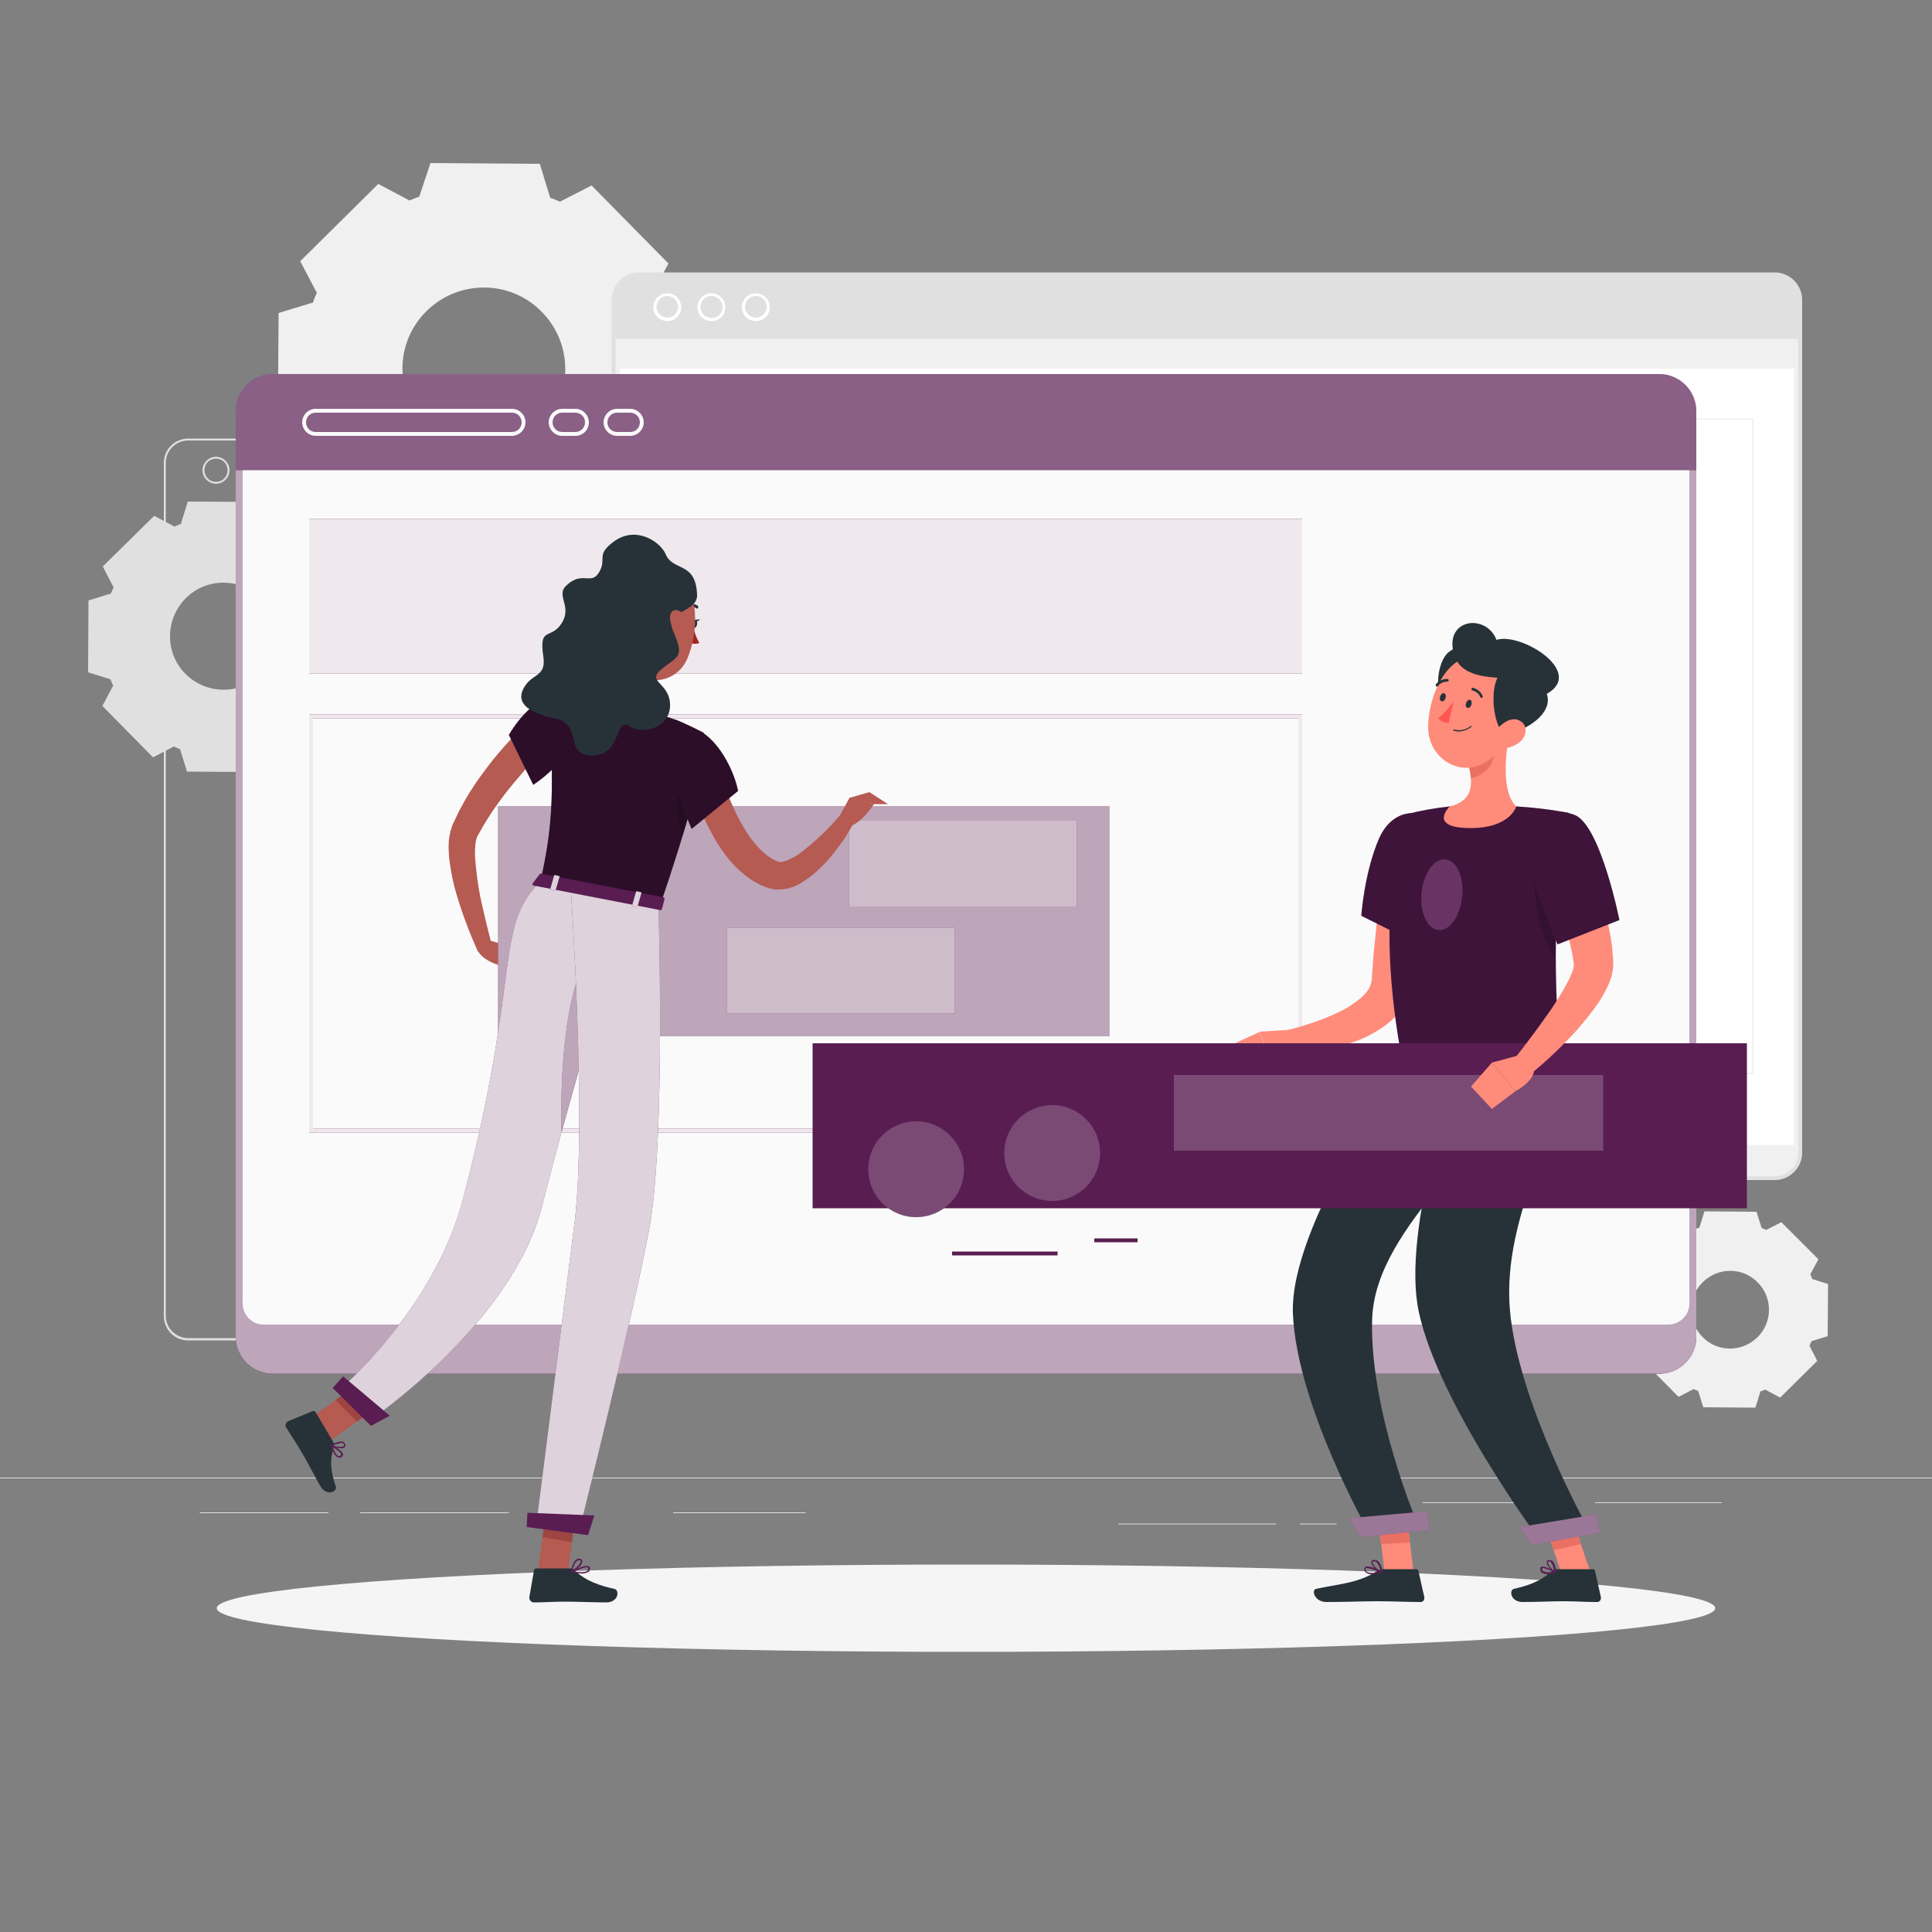 <svg xmlns:svgjs="http://svgjs.com/svgjs" xmlns="http://www.w3.org/2000/svg" xmlns:xlink="http://www.w3.org/1999/xlink" id="freepik_stories-setup" x="0px" y="0px" viewBox="0 0 500 500" style="enable-background:new 0 0 500 500;" xml:space="preserve"><rect x="0" y="0" width="500" height="500" fill="#808080" stroke="none"/><style type="text/css">	.st0{fill:#E0E0E0;}	.st1{fill:#F0F0F0;}	.st2{fill:#FFFFFF;}	.st3{fill:#E6E6E6;}	.st4{fill:#F5F5F5;}	.st5{fill:#591D52;}	.st6{opacity:0.3;fill:#FFFFFF;enable-background:new    ;}	.st7{fill:#FAFAFA;}	.st8{opacity:0.6;fill:#FFFFFF;enable-background:new    ;}	.st9{opacity:0.9;fill:#FFFFFF;enable-background:new    ;}	.st10{fill:#FF8B7B;}	.st11{fill:#263238;}	.st12{opacity:0.3;enable-background:new    ;}	.st13{fill:#EA7063;}	.st14{opacity:0.1;fill:#FFFFFF;enable-background:new    ;}	.st15{opacity:0.4;enable-background:new    ;}	.st16{opacity:0.4;fill:#FFFFFF;enable-background:new    ;}	.st17{fill:#FF5652;}	.st18{opacity:0.2;fill:#FFFFFF;enable-background:new    ;}	.st19{fill:#B55B52;}	.st20{opacity:0.5;enable-background:new    ;}	.st21{opacity:0.7;fill:#FFFFFF;enable-background:new    ;}	.st22{fill:#A02724;}	.st23{fill:#9E4541;}	.st24{opacity:0.6;enable-background:new    ;}	.st25{opacity:0.8;fill:#FFFFFF;enable-background:new    ;}</style><g id="freepik--background-complete--inject-64">	<rect id="elc8rc9dc7a4c" y="382.4" class="st0" width="500" height="0.2"></rect>	<rect id="elksooyra1d1" x="412.8" y="388.8" class="st0" width="32.8" height="0.2"></rect>	<rect id="elapzepk6wa5t" x="289.4" y="394.3" class="st0" width="40.9" height="0.2"></rect>	<rect id="elu2vtw24wwvq" x="336.4" y="394.3" class="st0" width="9.5" height="0.2"></rect>	<rect id="el8js7834bqme" x="93.2" y="391.4" class="st0" width="38.5" height="0.2"></rect>	<rect id="elhivpajtwaud" x="174.2" y="391.4" class="st0" width="34.3" height="0.2"></rect>	<rect id="el6v7v1y22ka7" x="368.2" y="388.8" class="st0" width="34.9" height="0.2"></rect>	<rect id="elwheooug0wf" x="51.7" y="391.4" class="st0" width="33.3" height="0.2"></rect>	<path id="elyuilay2ytkf" class="st1" d="M152.4,143.3l20.2-19.9l-4.2-8.2l0,0c0.4-0.8,0.7-1.6,1-2.5l0,0l8.8-2.7l0.2-28.4l-8.8-2.8  l0,0c-0.3-0.8-0.6-1.7-1-2.5l4.4-8.1l-19.9-20.2l-8.2,4.2l0,0c-0.8-0.4-1.6-0.7-2.5-1l-2.7-8.8l-28.3-0.2l-2.9,8.7  c-0.8,0.3-1.7,0.6-2.5,1l0,0l-8.1-4.3L77.7,67.6l4.3,8.2c-0.4,0.8-0.7,1.6-1,2.5L72.1,81l-0.2,28.3l8.8,2.8l0,0  c0.3,0.8,0.6,1.7,1,2.5l0,0l-4.3,8.1L97.3,143l8.2-4.2c0.8,0.4,1.6,0.7,2.5,1l0,0l2.7,8.8l28.4,0.2l2.8-8.8c0.8-0.3,1.7-0.6,2.5-1  L152.4,143.3z M140,110.5c-8.3,8.2-21.7,8.1-29.8-0.2s-8.1-21.7,0.2-29.8c8.3-8.2,21.7-8.1,29.8,0.2  C148.4,89,148.3,102.3,140,110.5C140,110.5,140,110.5,140,110.5z"></path>	<path id="eltvop5b9m3b" class="st0" d="M75.7,196L89,183l-2.8-5.4l0,0c0.2-0.5,0.5-1.1,0.7-1.6l0,0l5.8-1.8l0.1-18.6l-5.8-1.8l0,0  c-0.2-0.6-0.4-1.1-0.7-1.6l2.8-5.3l-13.1-13.3l-5.4,2.8l0,0c-0.5-0.2-1.1-0.5-1.6-0.7l-1.8-5.8l-18.6-0.1l-1.8,5.8  c-0.5,0.2-1.1,0.4-1.6,0.7l0,0l-5.3-2.8l-13.3,13.1l2.8,5.4c-0.2,0.5-0.5,1.1-0.7,1.6l-5.8,1.8l-0.1,18.6l5.8,1.8l0,0  c0.2,0.6,0.4,1.1,0.7,1.6l0,0l-2.8,5.3l13.1,13.3l5.4-2.8c0.5,0.2,1.1,0.5,1.6,0.7l0,0l1.8,5.8l18.6,0.1l1.8-5.8  c0.6-0.2,1.1-0.4,1.6-0.7L75.7,196z M67.6,174.5c-5.4,5.4-14.2,5.3-19.6-0.1c-5.4-5.4-5.3-14.2,0.1-19.6c5.4-5.4,14.2-5.3,19.6,0.1  c0,0,0,0,0,0C73.1,160.4,73,169.1,67.6,174.5C67.6,174.5,67.6,174.5,67.6,174.5z"></path>	<path id="elut1b3r0787" class="st1" d="M460.7,361.7l9.6-9.5l-2-3.9l0,0c0.2-0.4,0.3-0.8,0.5-1.2l0,0l4.2-1.3l0.1-13.5L469,331l0,0  c-0.1-0.4-0.3-0.8-0.5-1.2l2.1-3.9l-9.6-9.6l-3.9,2l0,0c-0.4-0.2-0.8-0.3-1.2-0.5l-1.3-4.2l-13.5-0.1l-1.3,4.2  c-0.4,0.1-0.8,0.3-1.2,0.5l0,0l-3.9-2.1l-9.6,9.5l2,3.9c-0.2,0.4-0.4,0.8-0.5,1.2l-4.2,1.3l-0.1,13.5l4.2,1.3l0,0  c0.1,0.4,0.3,0.8,0.5,1.2l0,0l-2.1,3.9l9.5,9.6l3.9-2c0.4,0.2,0.8,0.3,1.2,0.5l0,0l1.3,4.2l13.5,0.1l1.3-4.2  c0.4-0.1,0.8-0.3,1.2-0.5L460.7,361.7z M454.8,346.1c-4,3.9-10.3,3.9-14.2-0.1c-3.9-4-3.9-10.3,0.1-14.2c4-3.9,10.3-3.9,14.2,0.1  C458.8,335.8,458.8,342.2,454.8,346.1C454.8,346.1,454.8,346.1,454.8,346.1z"></path>	<path id="el32xhkjgk5q8" class="st0" d="M342.6,346.9H48.7c-3.5,0-6.3-2.8-6.3-6.3V119.8c0-3.5,2.8-6.3,6.3-6.3h293.9  c3.5,0,6.3,2.8,6.3,6.3v220.7C348.9,344,346.1,346.9,342.6,346.9z M48.7,114c-3.2,0-5.8,2.6-5.8,5.8v220.7c0,3.2,2.6,5.8,5.8,5.8  h293.9c3.2,0,5.8-2.6,5.8-5.8V119.8c0-3.2-2.6-5.8-5.8-5.8L48.7,114z"></path>	<path id="elj51m92ivnfe" class="st0" d="M55.9,125.2c-1.9,0-3.5-1.6-3.5-3.5c0-1.9,1.6-3.5,3.5-3.5c1.9,0,3.5,1.6,3.5,3.5l0,0  C59.4,123.6,57.8,125.2,55.9,125.2z M55.9,118.7c-1.7,0-3,1.3-3,3s1.3,3,3,3s3-1.3,3-3l0,0C58.9,120,57.6,118.7,55.9,118.7z"></path>	<path id="elxdsql9hft3p" class="st0" d="M67.4,125.2c-1.9,0-3.5-1.6-3.5-3.5s1.6-3.5,3.5-3.5c1.9,0,3.5,1.6,3.5,3.5c0,0,0,0,0,0  C70.9,123.6,69.3,125.2,67.4,125.2z M67.4,118.7c-1.7,0-3,1.3-3,3s1.3,3,3,3s3-1.3,3-3l0,0C70.4,120,69.1,118.7,67.4,118.7z"></path>	<path id="elxe7r0nz2rd" class="st0" d="M78.9,125.2c-1.9,0-3.5-1.6-3.5-3.5c0-1.9,1.6-3.5,3.5-3.5c1.9,0,3.5,1.6,3.5,3.5  c0,0,0,0,0,0C82.4,123.6,80.8,125.2,78.9,125.2z M78.9,118.7c-1.7,0-3,1.3-3,3s1.3,3,3,3s3-1.3,3-3l0,0  C81.9,120,80.5,118.7,78.9,118.7z"></path>	<path id="elvfblgkehex" class="st0" d="M165.4,71.5h293.9c3.4,0,6.1,2.7,6.1,6.1v220.7c0,3.4-2.7,6.1-6.1,6.1H165.4  c-3.4,0-6.1-2.7-6.1-6.1V77.6C159.3,74.3,162,71.5,165.4,71.5z"></path>	<path id="elcdhv9vk9iku" class="st0" d="M459.3,305.4H165.4c-3.9,0-7.1-3.2-7.1-7.1V77.6c0-3.9,3.2-7.1,7.1-7.1h293.9  c3.9,0,7.1,3.2,7.1,7.1v220.7C466.4,302.2,463.2,305.4,459.3,305.4z M165.4,72.5c-2.8,0-5.1,2.3-5.1,5.1v220.7  c0,2.8,2.3,5.1,5.1,5.1h293.9c2.8,0,5.1-2.3,5.1-5.1V77.6c0-2.8-2.3-5.1-5.1-5.1H165.4z"></path>	<path id="elwp842463avm" class="st1" d="M159.3,87.3v211c0,3.4,2.7,6.1,6.1,6.1h293.9c3.4,0,6.1-2.7,6.1-6.1v-211H159.3z"></path>	<rect id="elg748pwjczt" x="160.4" y="95.4" class="st2" width="303.9" height="200.9"></rect>	<path id="elgfclzasvg" class="st3" d="M453.5,277.9H171.2c0,0-0.1,0-0.1-0.1c0,0,0,0,0,0V108.4c0-0.1,0-0.1,0.1-0.1l0,0h282.4  c0.1,0,0.1,0,0.1,0.1v169.4C453.6,277.9,453.6,277.9,453.5,277.9L453.5,277.9z M171.3,277.7h282.2V108.5H171.3V277.7z"></path>	<path id="elffqy8ii3n2d" class="st2" d="M172.7,83.1c-2,0-3.6-1.6-3.6-3.6s1.6-3.6,3.6-3.6c2,0,3.6,1.6,3.6,3.6  C176.3,81.5,174.7,83.1,172.7,83.1C172.7,83.1,172.7,83.1,172.7,83.1z M172.7,76.6c-1.6,0-2.8,1.3-2.8,2.8c0,1.6,1.3,2.8,2.8,2.8  c1.6,0,2.8-1.3,2.8-2.8C175.5,77.9,174.2,76.6,172.7,76.6C172.7,76.6,172.7,76.6,172.7,76.6z"></path>	<path id="elv4c8ziix9b" class="st2" d="M184.1,83.1c-2,0-3.6-1.6-3.6-3.6s1.6-3.6,3.6-3.6c2,0,3.6,1.6,3.6,3.6  C187.8,81.5,186.2,83.1,184.1,83.1C184.1,83.1,184.1,83.1,184.1,83.1z M184.1,76.6c-1.6,0-2.8,1.3-2.8,2.9c0,1.6,1.3,2.8,2.9,2.8  c1.6,0,2.8-1.3,2.8-2.8C187,77.9,185.7,76.6,184.1,76.6C184.2,76.6,184.2,76.6,184.1,76.6z"></path>	<path id="eld6icl85pgc" class="st2" d="M195.6,83.1c-2,0-3.6-1.6-3.6-3.6s1.6-3.6,3.6-3.6c2,0,3.6,1.6,3.6,3.6  C199.3,81.5,197.6,83.1,195.6,83.1C195.6,83.1,195.6,83.1,195.6,83.1z M195.6,76.6c-1.6,0-2.8,1.3-2.8,2.8c0,1.6,1.3,2.8,2.8,2.8  c1.6,0,2.8-1.3,2.8-2.8C198.5,77.9,197.2,76.6,195.6,76.6C195.6,76.6,195.6,76.6,195.6,76.6z"></path>	<rect id="elh2g45f7a0u" x="159.3" y="86.9" class="st0" width="306.1" height="0.8"></rect>	<g id="el2kjz4s51e2h">		<rect x="298.1" y="115.3" class="st1" width="140" height="142.7"></rect>	</g>	<g id="elc4f166jrst">		<rect x="178.1" y="115.3" class="st1" width="92.5" height="46.4"></rect>	</g>	<g id="eldxhpoc1y6vd">		<rect x="178.1" y="179.1" class="st1" width="92.5" height="117.2"></rect>	</g></g><g id="freepik--Shadow--inject-64">	<ellipse id="el7iyxhh930xt" class="st4" cx="250" cy="416.2" rx="193.9" ry="11.3"></ellipse></g><g id="freepik--Window--inject-64">	<path id="el3myzb1we78y" class="st5" d="M429.4,96.8H70.6c-5.3,0-9.6,4.3-9.6,9.6v239.5c0,5.3,4.3,9.6,9.6,9.6h358.8  c5.3,0,9.6-4.3,9.6-9.6V106.4C439,101.1,434.7,96.8,429.4,96.8z"></path>	<g id="el7sbxzn3f5cm">		<path class="st6" d="M429.4,96.8H70.6c-5.3,0-9.6,4.3-9.6,9.6v239.5c0,5.3,4.3,9.6,9.6,9.6h358.8c5.3,0,9.6-4.3,9.6-9.6V106.4   C439,101.1,434.7,96.8,429.4,96.8z"></path>	</g>	<path id="elb3bhkkijc6d" class="st7" d="M132.4,112.8H81.7c-1.9,0-3.5-1.6-3.5-3.5s1.6-3.5,3.5-3.5h50.8c1.9,0,3.5,1.6,3.5,3.5  S134.4,112.8,132.4,112.8z M81.7,106.8c-1.4,0-2.5,1.1-2.5,2.5s1.1,2.5,2.5,2.5h50.8c1.4,0,2.5-1.1,2.5-2.5s-1.1-2.5-2.5-2.5H81.7z  "></path>	<path id="el9941d38lqj" class="st7" d="M148.9,112.8h-3.4c-1.9,0-3.5-1.6-3.5-3.5s1.6-3.5,3.5-3.5h3.4c1.9,0,3.5,1.6,3.5,3.5  S150.9,112.8,148.9,112.8z M145.5,106.8c-1.4,0-2.5,1.1-2.5,2.5s1.1,2.5,2.5,2.5h3.4c1.4,0,2.5-1.1,2.5-2.5s-1.1-2.5-2.5-2.5H145.5  z"></path>	<path id="eleshofqdsco9" class="st7" d="M163.1,112.8h-3.4c-1.9,0-3.5-1.6-3.5-3.5s1.6-3.5,3.5-3.5h3.4c1.9,0,3.5,1.6,3.5,3.5  S165,112.8,163.1,112.8z M159.7,106.8c-1.4,0-2.5,1.1-2.5,2.5s1.1,2.5,2.5,2.5h3.4c1.4,0,2.5-1.1,2.5-2.5s-1.1-2.5-2.5-2.5H159.7z"></path>	<path id="el4k2rn4p879t" class="st5" d="M61,121.7v224.2c0,5.3,4.3,9.6,9.6,9.6h358.8c5.3,0,9.6-4.3,9.6-9.6V121.7H61z"></path>	<g id="elbe41hp8rlp4">		<path class="st8" d="M61,121.7v224.2c0,5.3,4.3,9.6,9.6,9.6h358.8c5.3,0,9.6-4.3,9.6-9.6V121.7H61z"></path>	</g>	<path id="el71s57nknxb9" class="st7" d="M62.8,121.7v215.6c0,3,2.4,5.5,5.4,5.5c0,0,0,0,0,0h363.5c3,0,5.5-2.4,5.5-5.4c0,0,0,0,0,0  V121.7H62.8z"></path>	<path id="eltuw85byd8ps" class="st5" d="M80,134.3v40h257v-40H80z"></path>	<g id="el5ow0uqkqsyy">		<path class="st9" d="M80,134.3v40h257v-40H80z"></path>	</g>	<path id="elwtngvchuo7" class="st5" d="M336,185.9v106.2H81V185.9H336 M337,184.9H80v108.2h257V184.9z"></path>	<g id="ell7kl7bi6qup">		<path class="st9" d="M336,185.9v106.2H81V185.9H336 M337,184.9H80v108.2h257V184.9z"></path>	</g></g><g id="freepik--Character--inject-64">	<polygon id="el2iy080cqa65" class="st10" points="365.8,406.9 358.3,406.9 356.3,389.5 363.8,389.5  "></polygon>	<polygon id="elpzpce818pk" class="st10" points="411.6,406.9 404,406.9 398.2,389.5 405.7,389.5  "></polygon>	<path id="elc72s0ekymyq" class="st11" d="M403,406.1h9.2c0.3,0,0.6,0.2,0.6,0.5l1.5,6.7c0.1,0.6-0.2,1.2-0.8,1.3  c-0.1,0-0.2,0-0.3,0c-3,0-5.1-0.2-8.9-0.2c-2.3,0-7,0.2-10.2,0.2s-3.6-3.1-2.3-3.4c5.8-1.3,8-3,9.9-4.7  C402.1,406.2,402.5,406.1,403,406.1z"></path>	<path id="elk31d5s7i1o" class="st11" d="M358.3,406.1h8.2c0.3,0,0.6,0.2,0.6,0.5l1.5,6.7c0.1,0.6-0.2,1.2-0.8,1.3  c-0.1,0-0.2,0-0.2,0c-3,0-7.3-0.2-11-0.2c-4.4,0-8.1,0.2-13.3,0.2c-3.1,0-4-3.1-2.7-3.4c5.9-1.3,10.7-1.4,15.8-4.6  C357.1,406.3,357.7,406.1,358.3,406.1z"></path>	<path id="elicrwcejw73o" class="st10" d="M370.1,219.8c-0.8,5.8-1.6,11.7-2.4,17.6l-2.6,17.8c-0.4,2.2-1.3,4.2-2.5,6  c-1.1,1.6-2.5,3-4.1,4.2c-2.8,2-5.9,3.6-9.2,4.6c-3,1-6.1,1.7-9.3,2.2c-1.5,0.2-3.1,0.4-4.6,0.5s-3,0.2-4.7,0.2l-0.5-5.6  c2.7-0.6,5.5-1.3,8.2-2.2c2.6-0.8,5.2-1.8,7.7-3c2.3-1,4.4-2.4,6.3-4c0.7-0.7,1.4-1.4,1.9-2.3c0.4-0.7,0.6-1.4,0.7-2.2l0.3-4.2  c0.1-1.5,0.2-3,0.4-4.5c0.3-3,0.6-6,0.9-8.9c0.6-5.9,1.4-11.8,2.3-17.7L370.1,219.8z"></path>	<path id="el260x1ysniyu" class="st5" d="M372.6,216c2.5,6.8-3.5,29.4-3.5,29.4l-16.8-8.4c0,0,0.8-11.3,4.6-20  S369.9,208.6,372.6,216z"></path>	<g id="elt2oj0l5m96h">		<path class="st12" d="M372.6,216c2.5,6.8-3.5,29.4-3.5,29.4l-16.8-8.4c0,0,0.8-11.3,4.6-20S369.9,208.6,372.6,216z"></path>	</g>	<path id="elxbkzasdkkhm" class="st10" d="M334.1,266.5l-8.2,0.5l3.9,8.8c3.2-0.1,5.9-2.2,6.8-5.3L334.1,266.5z"></path>	<polygon id="el8jsxqzpqjcs" class="st10" points="318.5,270.5 323.1,276.7 329.8,275.9 325.9,267.1  "></polygon>	<polygon id="elgse06lmgosd" class="st13" points="356.3,389.5 357.4,399.6 364.9,399.2 363.8,389.5  "></polygon>	<polygon id="eljdbfnp1ja2g" class="st13" points="405.7,389.5 398.2,389.5 402.1,401.2 409.1,399.6  "></polygon>	<path id="el4mgesvy91tt" class="st5" d="M363.7,210.8c0,0-8.9,22.8-0.5,65.2h40.4c0.3-6.2-3.6-36.4,2.4-65.6  c-4.5-0.9-9-1.4-13.5-1.7c-5.7-0.3-11.4-0.3-17.2,0C371.4,209.1,367.5,209.8,363.7,210.8z"></path>	<g id="elwryy8waulm">		<path class="st12" d="M363.7,210.8c0,0-8.9,22.8-0.5,65.2h40.4c0.3-6.2-3.6-36.4,2.4-65.6c-4.5-0.9-9-1.4-13.5-1.7   c-5.7-0.3-11.4-0.3-17.2,0C371.4,209.1,367.5,209.8,363.7,210.8z"></path>	</g>	<path id="elyx4wmp9cjx" class="st5" d="M378.4,232.1c-0.5,5.1-3.3,8.9-6.2,8.6s-4.8-4.7-4.3-9.7s3.3-8.9,6.2-8.6  S379,227.1,378.4,232.1z"></path>	<g id="elsephw5b4xh">		<path class="st14" d="M378.4,232.1c-0.5,5.1-3.3,8.9-6.2,8.6s-4.8-4.7-4.3-9.7s3.3-8.9,6.2-8.6S379,227.1,378.4,232.1z"></path>	</g>	<path id="el18u7l6n8m68" class="st5" d="M397.7,224.4c1.3-6.7,3.9-5.5,6.3-2.2c-1,8.8-1.5,17.7-1.4,26.6  C400.9,245.9,395.5,235.5,397.7,224.4z"></path>	<g id="el69uippnwukr">		<path class="st15" d="M397.7,224.4c1.3-6.7,3.9-5.5,6.3-2.2c-1,8.8-1.5,17.7-1.4,26.6C400.9,245.9,395.5,235.5,397.7,224.4z"></path>	</g>	<path id="elgmews7b9bjr" class="st10" d="M390.7,189.4c-1.1,5.5-2.2,15.6,1.7,19.3c0,0-1.5,5.6-11.8,5.6c-11.3,0-5.4-5.6-5.4-5.6  c6.2-1.5,6-6,4.9-10.3L390.7,189.4z"></path>	<path id="elm9915xw4wfq" class="st13" d="M386.4,193.1l-6.2,5.3c0.3,1,0.4,2,0.5,3c2.4-0.3,5.6-2.9,5.8-5.4  C386.7,195,386.7,194,386.4,193.1z"></path>	<path id="el9kihpxcd52q" class="st11" d="M375,168.7c-4.1,3.2-4.1,16.1,2.2,16.4S382.9,162.6,375,168.7z"></path>	<path id="el3ofqjcidfw6" class="st10" d="M392.3,182.9c-2.2,7.2-3.1,11.5-7.7,14.3c-6.9,4.3-15-1.2-15-8.9  c0-6.9,3.6-17.4,11.4-18.6c5.6-0.9,10.8,3,11.6,8.5C392.9,179.8,392.8,181.4,392.3,182.9z"></path>	<path id="el7un7fkfunys" class="st11" d="M390.1,189.9c-4.2,0.7-6.5-21,3.5-16.2C407.9,180.5,396.9,188.8,390.1,189.9z"></path>	<path id="elo891hubiej" class="st11" d="M390.5,175.6c-5.2-0.4-12.7-0.2-14.3-6.6c-2.3-8.9,8.4-10.3,11.1-3.4  c6.4-2.1,23.9,8.8,12.2,14.4L390.5,175.6z"></path>	<path id="elayt52kxdq0r" class="st10" d="M393.7,191.7c-1.4,1.3-3.2,2-5,2c-2.5-0.1-3-2.4-1.7-4.4c1.2-1.8,3.9-3.9,6.1-2.9  S395.3,190,393.7,191.7z"></path>	<path id="eld2t5qshpcjn" class="st11" d="M363.2,276c0,0-29.4,40.8-28.6,63.8c0.9,23.9,19.8,57,19.8,57l12.3-2.8  c0,0-12.2-28.8-11.6-52.3c0.6-25.6,34.6-45.8,34.6-65.6L363.2,276z"></path>	<path id="elmch8n44odle" class="st11" d="M377.5,276c0,0-15,42-10.3,63.6c5.1,23.6,31,58.6,31,58.6l12.4-3.4  c0,0-16.7-30.1-19.6-53.5c-3.2-25.4,12.7-46.4,12.7-65.3H377.5z"></path>	<polygon id="elmb3tlfsf85s" class="st5" points="396.4,399.9 414.1,396.6 413.2,391.9 393.3,395.2  "></polygon>	<g id="elc5bu4fpqvoo">		<polygon class="st16" points="396.4,399.9 414.1,396.6 413.2,391.9 393.3,395.2   "></polygon>	</g>	<polygon id="el9z7k6ffscyu" class="st5" points="351.9,397.8 369.9,396 369.4,391.1 349.3,392.9  "></polygon>	<g id="elghspumcir9">		<polygon class="st16" points="351.9,397.8 369.9,396 369.4,391.1 349.3,392.9   "></polygon>	</g>	<path id="el40xn3asmcio" class="st11" d="M380.8,182.3c-0.1,0.6-0.6,1-1,0.9s-0.6-0.6-0.4-1.2s0.6-1,1-0.9S381,181.7,380.8,182.3z"></path>	<path id="elm5at0zi48tk" class="st11" d="M374.1,180.6c-0.1,0.6-0.6,1-1,0.9s-0.6-0.6-0.4-1.2s0.6-1,1-0.9S374.3,180.1,374.1,180.6  z"></path>	<path id="elmyfl8xb9g2" class="st17" d="M376.2,181.5c-1.1,1.6-2.5,3.1-4,4.4c0.7,0.8,1.7,1.2,2.7,1.2L376.2,181.5z"></path>	<path id="el9miwmczy955" class="st11" d="M377.5,189.3c-0.5,0-0.9-0.1-1.3-0.2c-0.1,0-0.1-0.1-0.1-0.2c0-0.1,0.1-0.2,0.2-0.1  c0,0,0,0,0,0c1.5,0.4,3.1,0.1,4.3-0.9c0.1-0.1,0.2-0.1,0.2,0c0.1,0.1,0.1,0.2,0,0.2c0,0,0,0,0,0  C379.9,188.8,378.7,189.3,377.5,189.3z"></path>	<path id="elte6577wcshn" class="st11" d="M383.4,180.6c-0.1,0-0.3-0.1-0.3-0.2c-0.3-0.8-1.1-1.5-2-1.7c-0.2,0-0.3-0.2-0.3-0.4  c0-0.2,0.2-0.3,0.4-0.3c1.1,0.3,2,1,2.5,2.1c0.1,0.2,0,0.4-0.2,0.5c0,0,0,0,0,0C383.5,180.6,383.5,180.6,383.4,180.6z"></path>	<path id="elfr6z28yc11p" class="st11" d="M371.9,177.7c-0.1,0-0.2,0-0.2-0.1c-0.2-0.1-0.2-0.3-0.1-0.5c0,0,0,0,0,0  c0.7-0.9,1.8-1.4,3-1.4c0.2,0,0.3,0.2,0.3,0.4c0,0.2-0.2,0.3-0.4,0.3c-0.9,0-1.8,0.4-2.3,1.1C372.1,177.6,372,177.7,371.9,177.7z"></path>	<g id="elcwsq7ctmka7">		<rect x="246.4" y="323.9" class="st5" width="27.3" height="1"></rect>	</g>	<g id="elo02wr3chba">		<rect x="283.2" y="320.5" class="st5" width="11.2" height="1"></rect>	</g>	<g id="elht4igon811u">		<rect x="210.3" y="270" class="st5" width="241.8" height="42.7"></rect>	</g>	<g id="el5y06eyv6tab">		<rect x="303.8" y="278.2" class="st5" width="111.1" height="19.6"></rect>	</g>	<g id="el18i94ngqbi">		<rect x="303.8" y="278.2" class="st18" width="111.1" height="19.6"></rect>	</g>	<g id="elx9sgt0937sj">		<circle class="st5" cx="237.1" cy="302.6" r="12.4"></circle>	</g>	<g id="el9clbc3i19q">		<circle class="st18" cx="237.1" cy="302.6" r="12.4"></circle>	</g>	<g id="eludw92kstsi">		<circle class="st5" cx="272.3" cy="298.4" r="12.4"></circle>	</g>	<g id="eleo6lulqoia">		<circle class="st18" cx="272.3" cy="298.4" r="12.4"></circle>	</g>	<path id="eld6tjfzs5pbs" class="st10" d="M408.8,216.3c0.7,1.4,1.2,2.6,1.7,4s1,2.6,1.5,4c1,2.6,1.8,5.3,2.6,8.1  c0.8,2.8,1.4,5.6,1.9,8.4l0.4,2.1l0.3,2.2c0.1,0.7,0.1,1.5,0.2,2.2l0.1,1.1v0.3v0.5c0,0.4,0,0.7,0,1c-0.2,2-0.8,3.9-1.7,5.6  c-0.7,1.4-1.5,2.8-2.4,4.1c-1.7,2.4-3.5,4.6-5.4,6.8c-3.8,4.1-7.8,8-12.2,11.5l-4-4c3.3-4.2,6.5-8.5,9.5-12.8  c1.4-2.1,2.8-4.2,4-6.5c0.6-1,1-2,1.5-3.1c0.3-0.7,0.5-1.4,0.5-2.1c0,0,0-0.1,0,0s0,0.1,0,0v-0.2l-0.1-0.9  c-0.1-0.6-0.2-1.2-0.3-1.8l-0.4-1.8l-0.4-1.8c-0.6-2.4-1.3-4.9-2.1-7.4s-1.6-4.9-2.6-7.3c-0.5-1.2-0.9-2.4-1.4-3.6l-1.5-3.7  L408.8,216.3z"></path>	<path id="elpouzeb8gj" class="st5" d="M407.5,210.9c6.7,2.6,11.6,27.2,11.6,27.2l-16,6.3c0,0-5.4-12.4-7.2-21.5  C394,213.3,399.9,208,407.5,210.9z"></path>	<g id="elaplzdzsxm2n">		<path class="st12" d="M407.5,210.9c6.7,2.6,11.6,27.2,11.6,27.2l-16,6.3c0,0-5.4-12.4-7.2-21.5C394,213.3,399.9,208,407.5,210.9z"></path>	</g>	<path id="el2gid5u2byxt" class="st5" d="M400.5,407.4c-0.5,0-1-0.1-1.5-0.4c-0.3-0.2-0.4-0.6-0.4-1c0-0.2,0.1-0.4,0.3-0.5  c0.8-0.4,3.3,1.1,3.5,1.2c0.1,0,0.1,0.1,0.1,0.2c0,0.1-0.1,0.1-0.1,0.1C401.9,407.3,401.2,407.4,400.5,407.4z M399.4,405.8  c-0.1,0-0.2,0-0.2,0c0,0-0.1,0.1-0.1,0.2c0,0.2,0.1,0.5,0.2,0.6c0.8,0.4,1.8,0.4,2.7,0.1C401.2,406.4,400.3,406,399.4,405.8z"></path>	<path id="elurcojykvh7b" class="st5" d="M402.5,407.1C402.4,407.1,402.4,407.1,402.5,407.1c-0.9-0.4-2.4-2.1-2.2-2.9  c0.1-0.3,0.3-0.5,0.6-0.5c0.3,0,0.5,0.1,0.8,0.2c0.9,0.7,1.1,2.9,1.1,3c0,0.1,0,0.1-0.1,0.2C402.5,407.1,402.5,407.1,402.5,407.1z   M401,404.1L401,404.1c-0.3,0-0.3,0.1-0.4,0.2c-0.1,0.5,0.9,1.8,1.6,2.3c-0.1-0.9-0.4-1.7-0.9-2.4  C401.3,404.1,401.1,404.1,401,404.1z"></path>	<path id="elo2zwl8qtti" class="st5" d="M355.2,407.4c-0.6,0.1-1.3-0.1-1.8-0.5c-0.2-0.2-0.4-0.5-0.3-0.9c0-0.2,0.1-0.4,0.3-0.5  c0.9-0.5,4,1,4.3,1.2c0.1,0,0.1,0.1,0.1,0.2c0,0.1-0.1,0.1-0.1,0.1C356.8,407.3,356,407.4,355.2,407.4z M353.8,405.8  c-0.1,0-0.2,0-0.3,0.1c-0.1,0-0.1,0.1-0.1,0.2c0,0.2,0.1,0.4,0.2,0.6c0.5,0.4,1.7,0.5,3.4,0.2C356,406.3,354.9,406,353.8,405.8  L353.8,405.8z"></path>	<path id="el6a672pd8ohm" class="st5" d="M357.5,407.1L357.5,407.1c-1-0.4-2.8-2-2.6-2.9c0-0.2,0.2-0.5,0.7-0.5c0.4,0,0.7,0.1,1,0.3  c1,0.8,1.2,2.8,1.2,2.9c0,0.1,0,0.1-0.1,0.2C357.6,407.1,357.6,407.1,357.5,407.1z M355.7,404.1h-0.1c-0.3,0-0.4,0.2-0.4,0.2  c-0.1,0.5,1.1,1.8,2.1,2.4c-0.1-0.9-0.4-1.7-1-2.3C356.1,404.1,355.9,404.1,355.7,404.1z"></path>	<path id="eldbvf0h3e4k7" class="st10" d="M393.5,273l-7.4,2l6.1,7.4c0,0,5.9-3.1,4.6-6.4L393.5,273z"></path>	<polygon id="elb77wugi18ml" class="st10" points="380.7,281.2 386.1,287 392.2,282.4 386.1,275  "></polygon></g><g id="freepik--character--inject-64">	<path id="elj82cxjxfgk" class="st19" d="M141.6,193c-1.7,1.7-3.5,3.6-5.1,5.5s-3.3,3.8-4.9,5.8s-3,4-4.4,6l-1,1.6l-1,1.6  c-0.3,0.5-0.6,1.1-0.9,1.6l-0.8,1.4c-0.3,0.8-0.5,1.7-0.5,2.6c-0.1,1.1-0.1,2.3,0,3.4c0.2,2.5,0.5,4.9,0.9,7.4c0.4,2.5,1,5,1.6,7.5  s1.2,5,1.9,7.5l-3.7,1.4c-2.2-4.9-4.1-9.9-5.6-15c-0.8-2.6-1.3-5.3-1.7-8c-0.2-1.4-0.3-2.9-0.3-4.4c0-1.7,0.3-3.4,0.9-5.1  c0.2-0.6,0.3-0.8,0.5-1.1l0.4-0.9c0.3-0.6,0.6-1.2,0.9-1.9l1-1.8l1-1.8c1.4-2.3,2.9-4.6,4.6-6.8c1.6-2.2,3.3-4.3,5.1-6.3  s3.6-4,5.6-5.9L141.6,193z"></path>	<path id="el8x8xdd996xa" class="st5" d="M142.1,181.1c-5.4,0.2-10.4,9.1-10.4,9.1l6.3,12.9c0,0,10.3-6.5,10.5-14.3  C148.5,183.7,147.3,180.9,142.1,181.1z"></path>	<g id="el93q88rlu6nd">		<path class="st20" d="M142.1,181.1c-5.4,0.2-10.4,9.1-10.4,9.1l6.3,12.9c0,0,10.3-6.5,10.5-14.3   C148.5,183.7,147.3,180.9,142.1,181.1z"></path>	</g>	<path id="elllm91o4543" class="st19" d="M126.4,243.3l6.5,1.9l-4.3,4.4c0,0-4.7-1.4-5.3-4.6L126.4,243.3z"></path>	<polygon id="el8kyxlx9kflu" class="st19" points="136.9,250.2 135.8,254.4 128.6,249.6 132.9,245.2  "></polygon>	<g id="el4ir178xqe5m">		<rect x="128.9" y="208.6" class="st5" width="158.2" height="59.6"></rect>	</g>	<g id="eloownhadbx79">		<rect x="128.9" y="208.6" class="st8" width="158.2" height="59.6"></rect>	</g>	<g id="el5p1o1w9ri92">		<rect x="219.7" y="212.4" class="st5" width="59" height="22.2"></rect>	</g>	<g id="elvd8q44co3n">		<rect x="219.7" y="212.4" class="st21" width="59" height="22.2"></rect>	</g>	<g id="elfxcn6t213ot">		<rect x="188.1" y="240.1" class="st5" width="59" height="22.2"></rect>	</g>	<g id="elk6xczulngjs">		<rect x="188.1" y="240.1" class="st21" width="59" height="22.2"></rect>	</g>	<path id="el9lrwkpcsslm" class="st11" d="M179,161.4c-0.1,0.6,0.1,1.2,0.5,1.2s0.8-0.4,0.9-1s-0.1-1.2-0.6-1.2  S179.1,160.8,179,161.4z"></path>	<path id="eltzq8hse5by" class="st11" d="M179.7,160.4l1.5-0.1C181.2,160.3,180.3,161.3,179.7,160.4z"></path>	<path id="elaoeb203nsv9" class="st22" d="M179.4,162.1c0.3,1.5,0.8,3,1.6,4.3c-0.7,0.3-1.5,0.3-2.3,0L179.4,162.1z"></path>	<path id="elr5rfwb68uqm" class="st11" d="M180.4,157.5c-0.1,0-0.1,0-0.2-0.1c-0.8-0.5-1.8-0.5-2.7-0.2c-0.2,0.1-0.4,0-0.5-0.2  c0,0,0,0,0,0c-0.1-0.2,0-0.4,0.1-0.5c0,0,0,0,0,0c1.1-0.5,2.3-0.4,3.4,0.2c0.2,0.1,0.2,0.3,0.2,0.5c0,0,0,0,0,0  C180.7,157.4,180.6,157.5,180.4,157.5z"></path>	<path id="el2qnrxnjwiyv" class="st19" d="M159.4,166.4c0.1,4.7-0.3,13.1-4,15.5c0,0,0.5,4.8,8.9,6.4c9.2,1.8,5.2-3.7,5.2-3.7  c-4.9-2.2-4.1-5.9-2.6-9.2L159.4,166.4z"></path>	<path id="el5qmuu8gj5y" class="st19" d="M184.6,193.7c0.6,2.3,1.3,4.9,2.1,7.3s1.7,4.8,2.7,7.1c1,2.3,2.1,4.5,3.4,6.6  c1.2,2,2.6,3.8,4.3,5.5c0.8,0.7,1.6,1.4,2.5,1.9c0.4,0.3,0.9,0.5,1.3,0.7l0.4,0.2c0.1,0,0.2,0.1,0.3,0.1c0.8,0,1.6-0.2,2.3-0.5  c1-0.5,2-1,2.9-1.6c4.1-3.1,7.8-6.6,11-10.5l3.3,2.2c-0.7,1.3-1.4,2.4-2.1,3.6s-1.6,2.3-2.4,3.4c-1.7,2.3-3.6,4.4-5.8,6.3  c-1.2,1-2.5,1.9-3.8,2.7c-1.6,0.9-3.5,1.5-5.4,1.5c-0.6,0-1.1,0-1.6-0.1c-0.5-0.1-1-0.2-1.5-0.4c-0.8-0.3-1.6-0.6-2.3-1  c-1.4-0.7-2.8-1.7-4-2.7c-4.8-4.1-7.6-9.2-10-14.3c-1.2-2.5-2.2-5.2-3.1-7.8c-0.9-2.7-1.7-5.4-2.3-8.1L184.6,193.7z"></path>	<path id="elm809q15enh" class="st19" d="M217.6,210.6l2.3-4.2l6.3,1.7c0,0-3.8,5.8-7,5.8L217.6,210.6z"></path>	<polygon id="elqg13m9p4pz" class="st19" points="225,205 229.8,208.1 226.1,208.1 219.8,206.5  "></polygon>	<polygon id="elgrpt4xak9ob" class="st19" points="139.3,406.4 147,407 149.3,389.2 141.6,388.7  "></polygon>	<polygon id="elbuzruo5p07d" class="st19" points="78.6,368.3 83.9,374 98.4,363.6 93,357.9  "></polygon>	<path id="elxdagm0a1od" class="st11" d="M86.2,373.1l-4.5-7.6c-0.1-0.3-0.5-0.4-0.8-0.3l-6.3,2.6c-0.6,0.3-0.9,1-0.6,1.6  c0,0,0,0.1,0.1,0.1c1.6,2.6,2.5,3.8,4.4,7.1c1.2,2,2.8,5.2,4.4,8s4.5,1.4,4,0.1c-2-6-1-7.7-0.6-10.3  C86.5,374,86.5,373.5,86.2,373.1z"></path>	<path id="elkhv6lb229we" class="st11" d="M147.5,405.9h-8.7c-0.3,0-0.6,0.2-0.6,0.5l-1.2,6.9c-0.1,0.7,0.4,1.3,1,1.4  c0.1,0,0.1,0,0.2,0c3,0,4.5-0.2,8.3-0.2c2.4,0,7.2,0.2,10.4,0.2s3.5-3.2,2.1-3.5c-6-1.3-8.4-3.1-10.4-4.8  C148.4,406,148,405.9,147.5,405.9z"></path>	<polygon id="elw4h3kl37cja" class="st23" points="149.3,389.2 148,399.1 140.4,397.8 141.6,388.7  "></polygon>	<polygon id="elty2ysfdqu7" class="st23" points="93,357.9 98.4,363.6 92.4,367.9 86.8,362.3  "></polygon>	<path id="elrgpc08qibr" class="st5" d="M139.9,228.1l31,6c14.6-43.1,11.1-44.5,11.1-44.5c-2.3-1.2-4.6-2.3-7-3.3l-0.4-0.1  c-2-0.7-2.4-0.8-5.1-1.6c-4.6-1.1-8.8-2-14.1-2.7l-1-0.1c-0.9-0.1-1.9-0.2-2.8-0.3c-0.6-0.1-1.2-0.1-1.8-0.1l-2-0.1  c-3.4-0.2-5.8-0.1-5.8-0.1C143.8,208,142.5,215.7,139.9,228.1z"></path>	<g id="elo4t6b860vq">		<path class="st20" d="M139.9,228.1l31,6c14.6-43.1,11.1-44.5,11.1-44.5c-2.3-1.2-4.6-2.3-7-3.3l-0.4-0.1c-2-0.7-2.4-0.8-5.1-1.6   c-4.6-1.1-8.8-2-14.1-2.7l-1-0.1c-0.9-0.1-1.9-0.2-2.8-0.3c-0.6-0.1-1.2-0.1-1.8-0.1l-2-0.1c-3.4-0.2-5.8-0.1-5.8-0.1   C143.8,208,142.5,215.7,139.9,228.1z"></path>	</g>	<path id="elwo0nipei8ns" class="st5" d="M175.7,202.8c-0.9,4.5-0.6,9.2,0.9,13.5c2.6-8.4,4-14.2,4.8-18.1  C179.1,197.8,176.5,198.6,175.7,202.8z"></path>	<g id="elapgvnvlh115">		<path class="st24" d="M175.7,202.8c-0.9,4.5-0.6,9.2,0.9,13.5c2.6-8.4,4-14.2,4.8-18.1C179.1,197.8,176.5,198.6,175.7,202.8z"></path>	</g>	<path id="ellrwxip6g0ak" class="st5" d="M181.7,189.5c5.2,3.4,8.5,10.9,9.3,15.2l-12,9.8c0,0-6.5-14.6-4.4-18.3  C176.9,192.3,179.8,188.2,181.7,189.5z"></path>	<g id="elqqk8338ret8">		<path class="st20" d="M181.7,189.5c5.2,3.4,8.5,10.9,9.3,15.2l-12,9.8c0,0-6.5-14.6-4.4-18.3C176.9,192.3,179.8,188.2,181.7,189.5   z"></path>	</g>	<path id="elfonktx5j3ll" class="st19" d="M158.6,155.7c-0.8,7.6-1.3,10.8,1.9,15.4c4.8,6.9,14.3,6.5,17.4-0.7  c2.7-6.4,3.6-17.8-3.4-22.2c-4.7-3.2-11-2-14.2,2.7C159.4,152.4,158.8,154,158.6,155.7z"></path>	<path id="eltftyl5k8t7m" class="st11" d="M158.8,140.2c-4.7,3.5-1.7,4.3-3.7,7.8c-2.1,3.7-4.4-0.5-8.6,3.6c-2.8,2.7,2,5.5-1.5,10.2  c-2.7,3.6-5.5,0.5-4.4,8c0.8,5.1-2.4,4.5-4.5,7.4c-3,4.1-0.3,7.1,7.4,8.7s2.2,9.3,9.5,9.6c7.9,0.3,6.1-10.1,9.9-7.6  s10.9,0.2,10.5-5.9c-0.4-5.7-6.7-5.5-1.6-9.3c4-3,5.2-3,2.4-9.4c-2.4-5.5,6.4-4.6,6.2-9.4c-0.3-8.6-6.2-6-8.1-10.4  C171.1,140.4,164.7,135.8,158.8,140.2z"></path>	<path id="eln9ltrvruzo" class="st19" d="M173.4,159.7c0,1.4,0.5,2.8,1.4,3.9c1.2,1.6,2.6,1.2,2.9-0.3c0.3-1.3,0.1-3.8-1.4-4.9  S173.4,158.1,173.4,159.7z"></path>	<path id="elhguu0urosck" class="st5" d="M162.7,232.5c0,0-15.1,50.5-22.4,79.6c-7.8,30.7-44.9,55.7-44.9,55.7l-7.9-7.8  c0,0,24.8-20.9,32.3-49.6c15.3-58.1,7.9-70.5,20.1-82.3L162.7,232.5z"></path>	<g id="elfineqkgim2l">		<path class="st25" d="M162.7,232.5c0,0-15.1,50.5-22.4,79.6c-7.8,30.7-44.9,55.7-44.9,55.7l-7.9-7.8c0,0,24.8-20.9,32.3-49.6   c15.3-58.1,7.9-70.5,20.1-82.3L162.7,232.5z"></path>	</g>	<polygon id="elsnnts27nm9" class="st5" points="96,369 86.1,359.2 88.8,356.2 100.9,366.4  "></polygon>	<path id="elr86zgegx1w9" class="st5" d="M155.6,243.3c-9.9,7.6-10.6,36.7-10.3,49.8c5-18.4,11-38.8,14.5-50.6  C158.8,241.7,157.4,241.9,155.6,243.3z"></path>	<g id="el4571auizzxd">		<path class="st8" d="M155.6,243.3c-9.9,7.6-10.6,36.7-10.3,49.8c5-18.4,11-38.8,14.5-50.6C158.8,241.7,157.4,241.9,155.6,243.3z"></path>	</g>	<path id="elk5vxbbqus5" class="st5" d="M87.8,377.2c-0.1,0-0.2,0-0.3,0c-0.9-0.3-1.6-2-1.9-3c0-0.1,0-0.1,0.1-0.2  c0.1,0,0.1,0,0.2,0c0.3,0.1,2.8,1.5,2.9,2.4c0,0.2-0.1,0.4-0.3,0.6C88.3,377.2,88.1,377.3,87.8,377.2z M86.1,374.5  c0.5,1.3,1,2.2,1.5,2.3c0.2,0.1,0.5,0,0.6-0.2c0.1-0.1,0.1-0.1,0.1-0.2C88.3,375.9,87.1,375.1,86.1,374.5L86.1,374.5z"></path>	<path id="elmt1c65mc61" class="st5" d="M170.4,234.1c0,0,1.9,61.1-2.4,84.1c-4.5,23.9-18.2,78.4-18.2,78.4l-11.1-1.4  c0,0,7-55,10-78.8c3.2-25.9-1-86.7-1-86.7L170.4,234.1z"></path>	<g id="elr9yky09dw0b">		<path class="st25" d="M170.4,234.1c0,0,1.9,61.1-2.4,84.1c-4.5,23.9-18.2,78.4-18.2,78.4l-11.1-1.4c0,0,7-55,10-78.8   c3.2-25.9-1-86.7-1-86.7L170.4,234.1z"></path>	</g>	<polygon id="el6txtd0lef2k" class="st5" points="152.2,397.3 136.3,395.2 136.5,391.5 153.8,392.2  "></polygon>	<path id="elv6ikncdy7xc" class="st5" d="M88.1,374.8c-0.8,0-1.6-0.2-2.4-0.5c-0.1,0-0.1-0.1-0.1-0.2c0-0.1,0-0.1,0.1-0.2  c0.1,0,2-1.1,3-0.8c0.3,0.1,0.5,0.3,0.6,0.6c0.2,0.3,0.1,0.6-0.1,0.8C88.9,374.8,88.5,374.9,88.1,374.8z M86.2,374.1  c0.9,0.4,2.4,0.5,2.8,0.1c0.1,0,0.1-0.1,0-0.4c-0.1-0.2-0.2-0.3-0.4-0.4C87.8,373.5,86.9,373.7,86.2,374.1z"></path>	<path id="elz9708i79eq" class="st5" d="M150.4,407.2c-0.8,0-1.6-0.1-2.4-0.3c-0.1,0-0.1-0.1-0.1-0.1c0-0.1,0-0.2,0.1-0.2  c0.4-0.2,3.5-1.8,4.4-1.2c0.2,0.1,0.3,0.3,0.3,0.5c0,0.3-0.1,0.7-0.4,0.9C151.7,407.1,151,407.3,150.4,407.2z M148.6,406.7  c1.7,0.3,3,0.2,3.4-0.2c0.2-0.1,0.3-0.4,0.2-0.6c0-0.1,0-0.2-0.1-0.2C151.6,405.4,149.9,406.1,148.6,406.7z"></path>	<path id="elxpfn9o78t1a" class="st5" d="M148,406.9c0,0-0.1,0-0.1,0c-0.1,0-0.1-0.1-0.1-0.2c0-0.1,0.4-3.5,2.2-3.3  c0.5,0,0.6,0.3,0.7,0.5C150.9,404.9,149,406.5,148,406.9L148,406.9z M149.9,403.8c-1.1,0-1.6,1.8-1.7,2.6c1-0.6,2.2-1.9,2.1-2.4  C150.4,404,150.4,403.8,149.9,403.8L149.9,403.8z"></path>	<path id="el1cuhf8bqzj" class="st5" d="M139.7,226.2l-1.9,2.5c-0.1,0.2,0.1,0.5,0.4,0.5l32.5,6.3c0.3,0.1,0.5,0,0.6-0.2l0.7-2.7  c0-0.2-0.2-0.4-0.5-0.4l-31.4-6.1C140.1,226,139.9,226.1,139.7,226.2z"></path>	<path id="ele3zin1phxsi" class="st5" d="M143.4,230.5l-0.8-0.2c-0.2,0-0.3-0.1-0.2-0.2l1-3.5c0-0.1,0.2-0.2,0.4-0.1l0.8,0.2  c0.2,0,0.3,0.1,0.2,0.2l-1,3.5C143.7,230.5,143.5,230.6,143.4,230.5z"></path>	<g id="elcu2th4j4krk">		<path class="st25" d="M143.4,230.5l-0.8-0.2c-0.2,0-0.3-0.1-0.2-0.2l1-3.5c0-0.1,0.2-0.2,0.4-0.1l0.8,0.2c0.2,0,0.3,0.1,0.2,0.2   l-1,3.5C143.7,230.5,143.5,230.6,143.4,230.5z"></path>	</g>	<path id="elynpg5z3fuy9" class="st5" d="M164.6,234.7l-0.8-0.2c-0.2,0-0.3-0.1-0.2-0.2l1-3.5c0-0.1,0.2-0.2,0.4-0.1l0.8,0.2  c0.2,0,0.3,0.1,0.2,0.2l-1,3.5C164.9,234.6,164.7,234.7,164.6,234.7z"></path>	<g id="elnwt52pkzix">		<path class="st25" d="M164.6,234.7l-0.8-0.2c-0.2,0-0.3-0.1-0.2-0.2l1-3.5c0-0.1,0.2-0.2,0.4-0.1l0.8,0.2c0.2,0,0.3,0.1,0.2,0.2   l-1,3.5C164.9,234.6,164.7,234.7,164.6,234.7z"></path>	</g></g></svg>